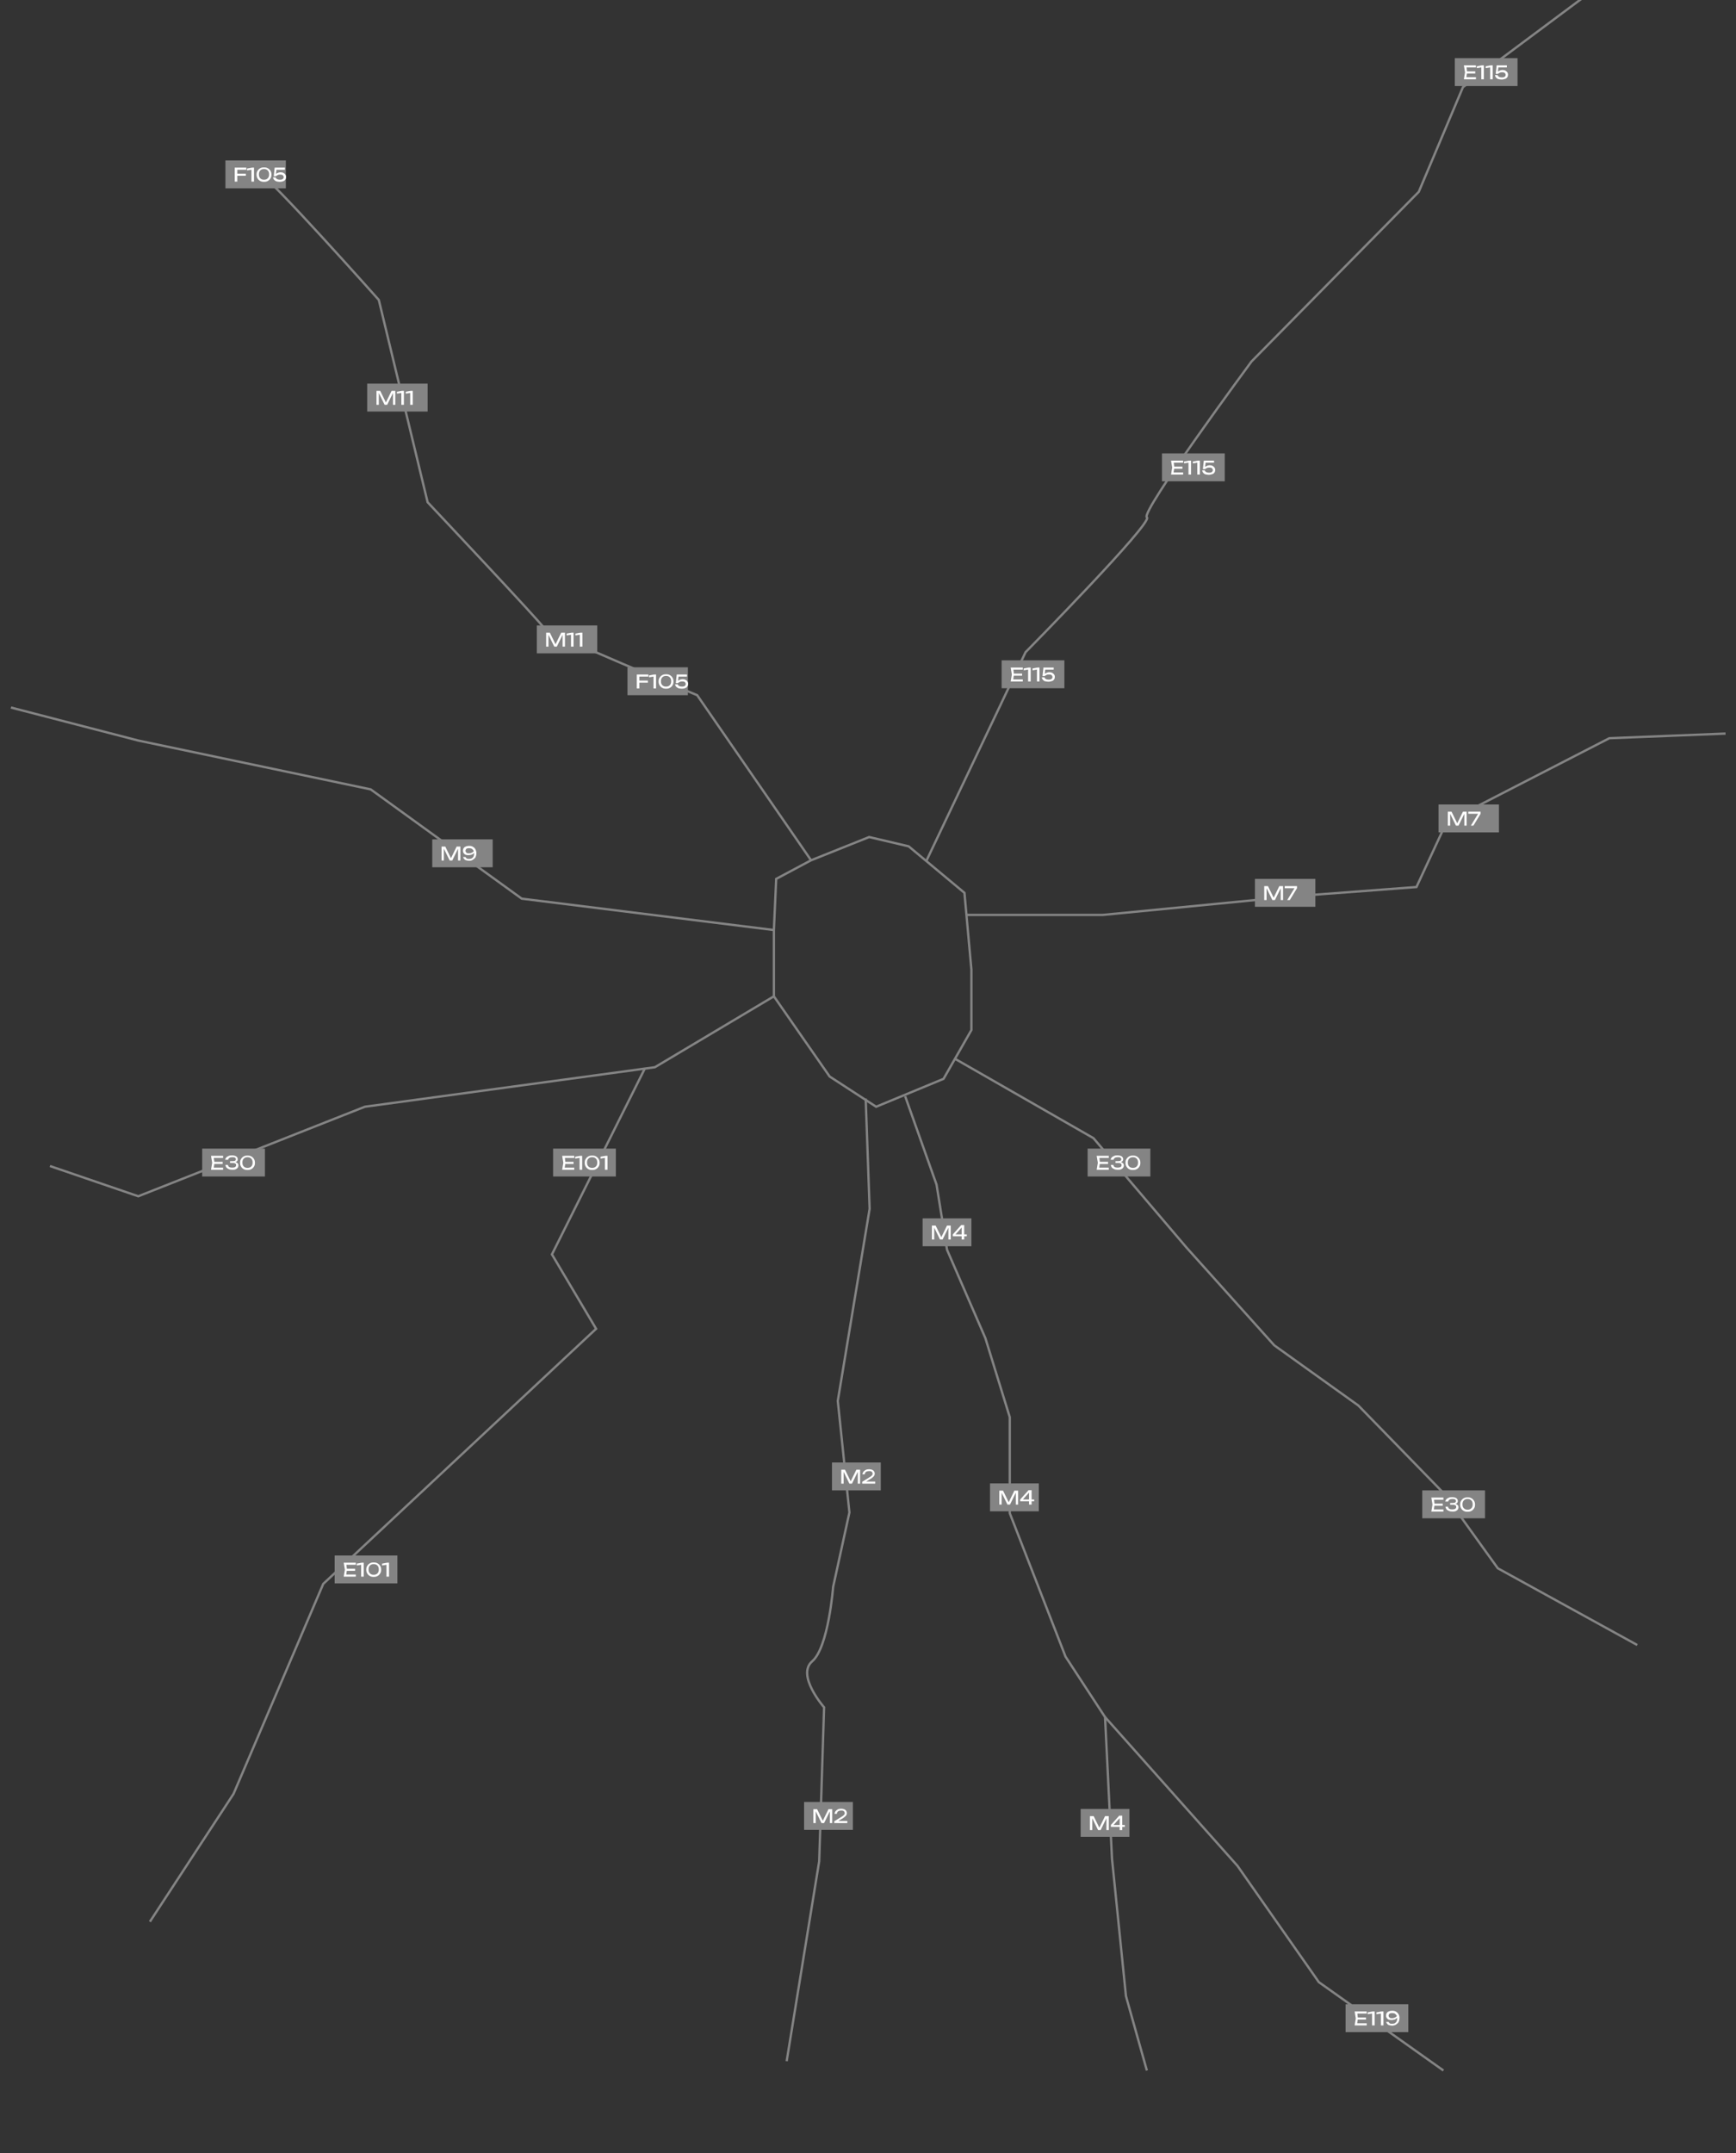 <?xml version="1.0" encoding="UTF-8"?> <!-- Generator: Adobe Illustrator 27.9.0, SVG Export Plug-In . SVG Version: 6.00 Build 0) --> <svg xmlns="http://www.w3.org/2000/svg" xmlns:xlink="http://www.w3.org/1999/xlink" id="Слой_1" x="0px" y="0px" viewBox="0 0 747 926" style="enable-background:new 0 0 747 926;" xml:space="preserve"><rect x="0" y="0" width="747" height="926" fill="#333333" stroke="none"/> <style type="text/css"> .st0{fill:none;stroke:#848484;stroke-miterlimit:10;} .st1{fill:#848484;} .st2{enable-background:new ;} .st3{fill:#FFFFFF;} </style> <g> <polygon class="st0" points="391,364 374,360 349,370 334,378 333,400 333,428.5 357,463 377,476 406,464 418,443 418,417.1 415,384 "></polygon> <path class="st0" d="M338.5,886.5l14-86l2.1-66.2c0,0-12.1-13.8-5.1-19.8s9-32,9-32l7-32l-5-48l13.7-82.6l-1.7-47.4"></path> <polyline class="st0" points="389.5,471.5 403,509.5 407.5,537.5 424,575.5 434.5,609.5 434.5,650.8 458.5,712.5 475.5,738.5 478.5,799.5 484.5,858.5 493.5,890.5 "></polyline> <polyline class="st0" points="621.1,890.5 567.5,852.5 532.5,802.5 475.5,738.5 "></polyline> <polyline class="st0" points="704.5,707.5 644.5,674.5 621.5,642.5 584.5,604.5 548.3,578.6 510.5,536.5 470.5,489.5 410.8,455.3 "></polyline> <polyline class="st0" points="742.5,315.5 692.5,317.5 622.5,353.5 609.5,381.5 556.5,385.5 474.5,393.5 416,393.5 "></polyline> <path class="st0" d="M112,75c3,0,51,54,51,54l21,87c0,0,49,52,50,54s66,29,66,29l49,71"></path> <path class="st0" d="M680.5-0.5l-51,38l-19,45l-72,73c0,0-48,65-45,67s-52.2,58-52.2,58l-42.8,90"></path> <polyline class="st0" points="64.5,826.5 100.5,771.5 139.1,681.2 256.5,571.5 237.5,539.5 277.5,459.5 "></polyline> <polyline class="st0" points="21.5,501.5 59.5,514.5 157,476 281.8,459 333,428.5 "></polyline> <polyline class="st0" points="4.7,304.3 59.5,318.5 159.5,339.5 224.5,386.5 333,400 "></polyline> </g> <g> <g> <rect x="358" y="629" class="st1" width="21" height="12"></rect> </g> <g class="st2"> <path class="st3" d="M370.1,632.1v6h-1v-5.7l0.3,0l-2.8,5.7h-1.1l-2.8-5.7l0.3,0v5.7h-1v-6h1.6l2.7,5.5h-0.5l2.7-5.5H370.1z"></path> <path class="st3" d="M371.1,634.2c0-0.4,0.2-0.8,0.4-1.2c0.3-0.3,0.6-0.6,1-0.8s0.9-0.3,1.4-0.3c0.5,0,1,0.1,1.3,0.2 s0.7,0.4,0.9,0.7s0.3,0.6,0.3,1c0,0.3-0.1,0.6-0.2,0.8c-0.1,0.3-0.4,0.5-0.7,0.8c-0.3,0.3-0.8,0.6-1.3,0.9l-2,1.2l-0.1-0.3h4.5 v0.9h-5.6v-0.8l2.6-1.6c0.4-0.3,0.8-0.5,1.1-0.7c0.3-0.2,0.4-0.4,0.6-0.6c0.1-0.2,0.2-0.4,0.2-0.6c0-0.2-0.1-0.4-0.2-0.6 c-0.1-0.2-0.3-0.3-0.5-0.4c-0.2-0.1-0.5-0.1-0.9-0.1c-0.4,0-0.7,0.1-1,0.2c-0.3,0.1-0.4,0.3-0.6,0.5c-0.1,0.2-0.2,0.4-0.2,0.7 H371.1z"></path> </g> </g> <g> <g> <rect x="346" y="775" class="st1" width="21" height="12"></rect> </g> <g class="st2"> <path class="st3" d="M358.1,778.1v6h-1v-5.7l0.3,0l-2.8,5.7h-1.1l-2.8-5.7l0.3,0v5.7h-1v-6h1.6l2.7,5.5h-0.5l2.7-5.5H358.1z"></path> <path class="st3" d="M359.1,780.2c0-0.4,0.2-0.8,0.4-1.2c0.3-0.3,0.6-0.6,1-0.8s0.9-0.3,1.4-0.3c0.5,0,1,0.1,1.3,0.2 s0.7,0.4,0.9,0.7c0.2,0.3,0.3,0.6,0.3,1c0,0.3-0.1,0.6-0.2,0.8c-0.1,0.3-0.4,0.5-0.7,0.8s-0.8,0.6-1.3,0.9l-2,1.2l-0.1-0.3h4.5 v0.9h-5.6v-0.8l2.6-1.6c0.4-0.3,0.8-0.5,1.1-0.7c0.3-0.2,0.4-0.4,0.6-0.6s0.2-0.4,0.2-0.6c0-0.2-0.1-0.4-0.2-0.6s-0.3-0.3-0.5-0.4 c-0.2-0.1-0.5-0.1-0.9-0.1c-0.4,0-0.7,0.1-1,0.2c-0.3,0.1-0.4,0.3-0.6,0.5c-0.1,0.2-0.2,0.4-0.2,0.7H359.1z"></path> </g> </g> <g> <g> <rect x="426" y="638" class="st1" width="21" height="12"></rect> </g> <g class="st2"> <path class="st3" d="M438.1,641.1v6h-1v-5.7l0.3,0l-2.8,5.7h-1.1l-2.8-5.7l0.3,0v5.7h-1v-6h1.6l2.7,5.5h-0.5l2.7-5.5H438.1z"></path> <path class="st3" d="M443.9,641.1v6h-1.1v-5.6h0.4l-3.4,3.8l0-0.4h5.2v0.8h-6v-0.8l3.6-4H443.9z"></path> </g> </g> <g> <g> <rect x="397" y="524" class="st1" width="21" height="12"></rect> </g> <g class="st2"> <path class="st3" d="M409.1,527.1v6h-1v-5.7l0.3,0l-2.8,5.7h-1.1l-2.8-5.7l0.3,0v5.7h-1v-6h1.6l2.7,5.5h-0.5l2.7-5.5H409.1z"></path> <path class="st3" d="M414.9,527.1v6h-1.1v-5.6h0.4l-3.4,3.8l0-0.4h5.2v0.8h-6v-0.8l3.6-4H414.9z"></path> </g> </g> <g> <g> <rect x="231" y="269" class="st1" width="26" height="12"></rect> </g> <g class="st2"> <path class="st3" d="M243.1,272.1v6h-1v-5.7l0.3,0l-2.8,5.7h-1.1l-2.8-5.7l0.3,0v5.7h-1v-6h1.6l2.7,5.5h-0.5l2.7-5.5H243.1z"></path> <path class="st3" d="M246.8,272.1v6h-1.1v-5.7l0.6,0.5l-2.5,0.4v-0.8l2.2-0.4H246.8z"></path> <path class="st3" d="M250.6,272.1v6h-1.1v-5.7l0.6,0.5l-2.5,0.4v-0.8l2.2-0.4H250.6z"></path> </g> </g> <g> <g> <rect x="186" y="361" class="st1" width="26" height="12"></rect> </g> <g class="st2"> <path class="st3" d="M198.1,364.1v6h-1v-5.7l0.3,0l-2.8,5.7h-1.1l-2.8-5.7l0.3,0v5.7h-1v-6h1.6l2.7,5.5h-0.5l2.7-5.5H198.1z"></path> <path class="st3" d="M201.9,370.2c-0.5,0-0.9-0.1-1.3-0.2c-0.4-0.1-0.7-0.3-0.9-0.6c-0.2-0.2-0.4-0.5-0.4-0.8h1 c0.1,0.2,0.2,0.4,0.5,0.6c0.2,0.2,0.6,0.2,1.1,0.2c0.5,0,0.9-0.1,1.2-0.3c0.3-0.2,0.5-0.4,0.7-0.8c0.1-0.3,0.2-0.7,0.2-1.2 c0-0.5-0.1-0.9-0.2-1.2c-0.2-0.3-0.4-0.6-0.7-0.8c-0.3-0.2-0.7-0.3-1.2-0.3c-0.4,0-0.6,0-0.9,0.1s-0.4,0.2-0.5,0.4 c-0.1,0.2-0.2,0.4-0.2,0.6c0,0.2,0.1,0.4,0.2,0.6c0.1,0.2,0.3,0.3,0.5,0.4c0.2,0.1,0.5,0.1,0.8,0.1c0.5,0,0.9-0.1,1.3-0.3 s0.7-0.5,1-0.9l0.4,0.3c-0.2,0.3-0.4,0.6-0.7,0.9s-0.6,0.5-1,0.6s-0.8,0.2-1.3,0.2c-0.5,0-0.9-0.1-1.2-0.2 c-0.4-0.2-0.6-0.4-0.8-0.7c-0.2-0.3-0.3-0.6-0.3-1c0-0.4,0.1-0.8,0.3-1.1s0.5-0.6,0.9-0.7c0.4-0.2,0.9-0.3,1.4-0.3 c0.7,0,1.3,0.1,1.7,0.4c0.5,0.3,0.8,0.6,1.1,1.1c0.2,0.5,0.4,1,0.4,1.6c0,0.6-0.1,1.1-0.3,1.6c-0.2,0.5-0.6,0.8-1,1.1 C203.1,370.1,202.5,370.2,201.9,370.2z"></path> </g> </g> <g> <g> <rect x="540" y="378" class="st1" width="26" height="12"></rect> </g> <g class="st2"> <path class="st3" d="M552.1,381.1v6h-1v-5.7l0.3,0l-2.8,5.7h-1.1l-2.8-5.7l0.3,0v5.7h-1v-6h1.6l2.7,5.5h-0.5l2.7-5.5H552.1z"></path> <path class="st3" d="M553.9,387.1l3.3-5.4l0,0.3h-4.4v-0.9h5.3v0.9l-3.1,5.1H553.9z"></path> </g> </g> <g> <g> <rect x="619" y="346" class="st1" width="26" height="12"></rect> </g> <g class="st2"> <path class="st3" d="M631.1,349.1v6h-1v-5.7l0.3,0l-2.8,5.7h-1.1l-2.8-5.7l0.3,0v5.7h-1v-6h1.6l2.7,5.5h-0.5l2.7-5.5H631.1z"></path> <path class="st3" d="M632.9,355.1l3.3-5.4l0,0.3h-4.4v-0.9h5.3v0.9l-3.1,5.1H632.9z"></path> </g> </g> <g> <g> <rect x="158" y="165" class="st1" width="26" height="12"></rect> </g> <g class="st2"> <path class="st3" d="M170.1,168.1v6h-1v-5.7l0.3,0l-2.8,5.7h-1.1l-2.8-5.7l0.3,0v5.7h-1v-6h1.6l2.7,5.5h-0.5l2.7-5.5H170.1z"></path> <path class="st3" d="M173.8,168.1v6h-1.1v-5.7l0.6,0.5l-2.5,0.4v-0.8l2.2-0.4H173.8z"></path> <path class="st3" d="M177.6,168.1v6h-1.1v-5.7l0.6,0.5l-2.5,0.4v-0.8l2.2-0.4H177.6z"></path> </g> </g> <g> <g> <rect x="270" y="287" class="st1" width="26" height="12"></rect> </g> <g class="st2"> <path class="st3" d="M279,290.1v0.9h-4.5l0.6-0.6v5.7H274v-6H279z M274.5,292.7h4.3v0.9h-4.3V292.7z"></path> <path class="st3" d="M282.3,290.1v6h-1.1v-5.7l0.6,0.5l-2.5,0.4v-0.8l2.2-0.4H282.3z"></path> <path class="st3" d="M286.6,296.2c-0.7,0-1.2-0.1-1.7-0.4c-0.5-0.3-0.8-0.6-1.1-1.1c-0.3-0.5-0.4-1-0.4-1.6s0.1-1.2,0.4-1.6 c0.3-0.5,0.6-0.8,1.1-1.1s1-0.4,1.7-0.4c0.7,0,1.2,0.1,1.7,0.4s0.8,0.6,1.1,1.1c0.3,0.5,0.4,1,0.4,1.6s-0.1,1.2-0.4,1.6 c-0.3,0.5-0.6,0.8-1.1,1.1C287.8,296.1,287.3,296.2,286.6,296.2z M286.6,295.3c0.7,0,1.2-0.2,1.6-0.6c0.4-0.4,0.6-0.9,0.6-1.7 s-0.2-1.3-0.6-1.7c-0.4-0.4-0.9-0.6-1.6-0.6c-0.7,0-1.2,0.2-1.6,0.6c-0.4,0.4-0.6,0.9-0.6,1.7s0.2,1.3,0.6,1.7 C285.4,295.1,285.9,295.3,286.6,295.3z"></path> <path class="st3" d="M291.2,290.1h4.4v0.9h-4l0.4-0.3l-0.3,2.5l-0.3,0c0.1-0.2,0.3-0.4,0.5-0.5c0.2-0.2,0.5-0.3,0.8-0.4 c0.3-0.1,0.6-0.2,1-0.2c0.5,0,1,0.1,1.3,0.3c0.4,0.2,0.6,0.4,0.8,0.7c0.2,0.3,0.3,0.6,0.3,1c0,0.4-0.1,0.8-0.3,1.1 c-0.2,0.3-0.5,0.6-0.9,0.7c-0.4,0.2-0.9,0.3-1.5,0.3c-0.6,0-1-0.1-1.5-0.2c-0.4-0.2-0.7-0.4-1-0.7c-0.2-0.3-0.4-0.6-0.4-1h1.1 c0.1,0.3,0.3,0.6,0.6,0.7c0.3,0.2,0.7,0.3,1.2,0.3c0.3,0,0.6,0,0.9-0.1c0.2-0.1,0.4-0.2,0.6-0.4c0.1-0.2,0.2-0.4,0.2-0.6 c0-0.2-0.1-0.4-0.2-0.6c-0.1-0.2-0.3-0.3-0.5-0.4c-0.2-0.1-0.5-0.1-0.9-0.1c-0.3,0-0.6,0-0.8,0.1s-0.4,0.2-0.6,0.3 c-0.2,0.1-0.3,0.2-0.4,0.3h-0.9L291.2,290.1z"></path> </g> </g> <g> <g> <rect x="97" y="69" class="st1" width="26" height="12"></rect> </g> <g class="st2"> <path class="st3" d="M106,72.1V73h-4.5l0.6-0.6v5.7H101v-6H106z M101.5,74.7h4.3v0.9h-4.3V74.7z"></path> <path class="st3" d="M109.3,72.1v6h-1.1v-5.7l0.6,0.5l-2.5,0.4v-0.8l2.2-0.4H109.3z"></path> <path class="st3" d="M113.6,78.2c-0.7,0-1.2-0.1-1.7-0.4c-0.5-0.3-0.8-0.6-1.1-1.1c-0.3-0.5-0.4-1-0.4-1.6s0.1-1.2,0.4-1.6 c0.3-0.5,0.6-0.8,1.1-1.1s1-0.4,1.7-0.4c0.7,0,1.2,0.1,1.7,0.4s0.8,0.6,1.1,1.1c0.3,0.5,0.4,1,0.4,1.6s-0.1,1.2-0.4,1.6 c-0.3,0.5-0.6,0.8-1.1,1.1C114.8,78.1,114.3,78.2,113.6,78.2z M113.6,77.3c0.7,0,1.2-0.2,1.6-0.6c0.4-0.4,0.6-0.9,0.6-1.7 s-0.2-1.3-0.6-1.7c-0.4-0.4-0.9-0.6-1.6-0.6c-0.7,0-1.2,0.2-1.6,0.6c-0.4,0.4-0.6,0.9-0.6,1.7s0.2,1.3,0.6,1.7 C112.4,77.1,112.9,77.3,113.6,77.3z"></path> <path class="st3" d="M118.2,72.1h4.4v0.9h-4l0.4-0.3l-0.3,2.5l-0.3,0c0.1-0.2,0.3-0.4,0.5-0.5c0.2-0.2,0.5-0.3,0.8-0.4 c0.3-0.1,0.6-0.2,1-0.2c0.5,0,1,0.1,1.3,0.3c0.4,0.2,0.6,0.4,0.8,0.7c0.2,0.3,0.3,0.6,0.3,1c0,0.4-0.1,0.8-0.3,1.1 c-0.2,0.3-0.5,0.6-0.9,0.7c-0.4,0.2-0.9,0.3-1.5,0.3c-0.6,0-1-0.1-1.5-0.2c-0.4-0.2-0.7-0.4-1-0.7c-0.2-0.3-0.4-0.6-0.4-1h1.1 c0.1,0.3,0.3,0.6,0.6,0.7c0.3,0.2,0.7,0.3,1.2,0.3c0.3,0,0.6,0,0.9-0.1c0.2-0.1,0.4-0.2,0.6-0.4c0.1-0.2,0.2-0.4,0.2-0.6 c0-0.2-0.1-0.4-0.2-0.6c-0.1-0.2-0.3-0.3-0.5-0.4c-0.2-0.1-0.5-0.1-0.9-0.1c-0.3,0-0.6,0-0.8,0.1s-0.4,0.2-0.6,0.3 c-0.2,0.1-0.3,0.2-0.4,0.3h-0.9L118.2,72.1z"></path> </g> </g> <g> <g> <rect x="465" y="778" class="st1" width="21" height="12"></rect> </g> <g class="st2"> <path class="st3" d="M477.1,781.1v6h-1v-5.7l0.3,0l-2.8,5.7h-1.1l-2.8-5.7l0.3,0v5.7h-1v-6h1.6l2.7,5.5h-0.5l2.7-5.5H477.1z"></path> <path class="st3" d="M482.9,781.1v6h-1.1v-5.6h0.4l-3.4,3.8l0-0.4h5.2v0.8h-6v-0.8l3.6-4H482.9z"></path> </g> </g> <g> <g> <rect x="579" y="862" class="st1" width="27" height="12"></rect> </g> <g class="st2"> <path class="st3" d="M584.3,868.1l-0.4,2.7l-0.5-0.6h4.7v0.9h-5.2l0.5-3l-0.5-3h5.2v0.9h-4.6l0.5-0.6L584.3,868.1z M587.8,867.7 v0.9h-4.2v-0.9H587.8z"></path> <path class="st3" d="M591.5,865.1v6h-1.1v-5.7l0.6,0.5l-2.5,0.4v-0.8l2.2-0.4H591.5z"></path> <path class="st3" d="M595.3,865.1v6h-1.1v-5.7l0.6,0.5l-2.5,0.4v-0.8l2.2-0.4H595.3z"></path> <path class="st3" d="M599.1,871.2c-0.5,0-0.9-0.1-1.3-0.2c-0.4-0.1-0.7-0.3-0.9-0.6c-0.2-0.2-0.4-0.5-0.4-0.8h1 c0.1,0.2,0.2,0.4,0.5,0.6c0.2,0.2,0.6,0.2,1.1,0.2c0.5,0,0.9-0.1,1.2-0.3c0.3-0.2,0.5-0.4,0.7-0.8c0.1-0.3,0.2-0.7,0.2-1.2 c0-0.5-0.1-0.9-0.2-1.2c-0.2-0.3-0.4-0.6-0.7-0.8c-0.3-0.2-0.7-0.3-1.2-0.3c-0.4,0-0.6,0-0.9,0.1s-0.4,0.2-0.5,0.4 c-0.1,0.2-0.2,0.4-0.2,0.6c0,0.2,0.1,0.4,0.2,0.6s0.3,0.3,0.5,0.4c0.2,0.1,0.5,0.1,0.8,0.1c0.5,0,0.9-0.1,1.3-0.3s0.7-0.5,1-0.9 l0.4,0.3c-0.2,0.3-0.4,0.6-0.7,0.9c-0.3,0.3-0.6,0.5-1,0.6s-0.8,0.2-1.3,0.2c-0.5,0-0.9-0.1-1.2-0.2c-0.4-0.2-0.6-0.4-0.8-0.7 c-0.2-0.3-0.3-0.6-0.3-1c0-0.4,0.1-0.8,0.3-1.1s0.5-0.6,0.9-0.7c0.4-0.2,0.9-0.3,1.4-0.3c0.7,0,1.3,0.1,1.7,0.4 c0.5,0.3,0.8,0.6,1.1,1.1s0.4,1,0.4,1.6c0,0.6-0.1,1.1-0.3,1.6s-0.6,0.8-1,1.1S599.8,871.2,599.1,871.2z"></path> </g> </g> <g> <g> <rect x="431" y="284" class="st1" width="27" height="12"></rect> </g> <g class="st2"> <path class="st3" d="M436.3,290.1l-0.4,2.7l-0.5-0.6h4.7v0.9h-5.2l0.5-3l-0.5-3h5.2v0.9h-4.6l0.5-0.6L436.3,290.1z M439.8,289.7 v0.9h-4.2v-0.9H439.8z"></path> <path class="st3" d="M443.5,287.1v6h-1.1v-5.7l0.6,0.5l-2.5,0.4v-0.8l2.2-0.4H443.5z"></path> <path class="st3" d="M447.3,287.1v6h-1.1v-5.7l0.6,0.5l-2.5,0.4v-0.8l2.2-0.4H447.3z"></path> <path class="st3" d="M449,287.1h4.4v0.9h-4l0.4-0.3l-0.3,2.5l-0.3,0c0.1-0.2,0.3-0.4,0.5-0.5s0.5-0.3,0.8-0.4 c0.3-0.1,0.6-0.2,1-0.2c0.5,0,1,0.1,1.3,0.3s0.6,0.4,0.8,0.7c0.2,0.3,0.3,0.6,0.3,1c0,0.4-0.1,0.8-0.3,1.1 c-0.2,0.3-0.5,0.6-0.9,0.7s-0.9,0.3-1.5,0.3s-1-0.1-1.5-0.2s-0.7-0.4-1-0.7c-0.2-0.3-0.4-0.6-0.4-1h1.1c0.1,0.3,0.3,0.6,0.6,0.7 c0.3,0.2,0.7,0.3,1.2,0.3c0.3,0,0.6,0,0.9-0.1c0.2-0.1,0.4-0.2,0.6-0.4c0.1-0.2,0.2-0.4,0.2-0.6c0-0.2-0.1-0.4-0.2-0.6 s-0.3-0.3-0.5-0.4c-0.2-0.1-0.5-0.1-0.9-0.1c-0.3,0-0.6,0-0.8,0.1c-0.2,0.1-0.4,0.2-0.6,0.3c-0.2,0.1-0.3,0.2-0.4,0.3h-0.9 L449,287.1z"></path> </g> </g> <g> <g> <rect x="500" y="195" class="st1" width="27" height="12"></rect> </g> <g class="st2"> <path class="st3" d="M505.3,201.1l-0.4,2.7l-0.5-0.6h4.7v0.9h-5.2l0.5-3l-0.5-3h5.2v0.9h-4.6l0.5-0.6L505.3,201.1z M508.8,200.7 v0.9h-4.2v-0.9H508.8z"></path> <path class="st3" d="M512.5,198.1v6h-1.1v-5.7l0.6,0.5l-2.5,0.4v-0.8l2.2-0.4H512.5z"></path> <path class="st3" d="M516.3,198.1v6h-1.1v-5.7l0.6,0.5l-2.5,0.4v-0.8l2.2-0.4H516.3z"></path> <path class="st3" d="M518,198.1h4.4v0.9h-4l0.4-0.3l-0.3,2.5l-0.3,0c0.1-0.2,0.3-0.4,0.5-0.5s0.5-0.3,0.8-0.4 c0.3-0.1,0.6-0.2,1-0.2c0.5,0,1,0.1,1.3,0.3s0.6,0.4,0.8,0.7c0.2,0.3,0.3,0.6,0.3,1c0,0.4-0.1,0.8-0.3,1.1 c-0.2,0.3-0.5,0.6-0.9,0.7s-0.9,0.3-1.5,0.3s-1-0.1-1.5-0.2s-0.7-0.4-1-0.7c-0.2-0.3-0.4-0.6-0.4-1h1.1c0.1,0.3,0.3,0.6,0.6,0.7 c0.3,0.2,0.7,0.3,1.2,0.3c0.3,0,0.6,0,0.9-0.1c0.2-0.1,0.4-0.2,0.6-0.4c0.1-0.2,0.2-0.4,0.2-0.6c0-0.2-0.1-0.4-0.2-0.6 s-0.3-0.3-0.5-0.4c-0.2-0.1-0.5-0.1-0.9-0.1c-0.3,0-0.6,0-0.8,0.1c-0.2,0.1-0.4,0.2-0.6,0.3c-0.2,0.1-0.3,0.2-0.4,0.3h-0.9 L518,198.1z"></path> </g> </g> <g> <g> <rect x="626" y="25" class="st1" width="27" height="12"></rect> </g> <g class="st2"> <path class="st3" d="M631.3,31.1l-0.4,2.7l-0.5-0.6h4.7v0.9h-5.2l0.5-3l-0.5-3h5.2V29h-4.6l0.5-0.6L631.3,31.1z M634.8,30.7v0.9 h-4.2v-0.9H634.8z"></path> <path class="st3" d="M638.5,28.1v6h-1.1v-5.7l0.6,0.5l-2.5,0.4v-0.8l2.2-0.4H638.5z"></path> <path class="st3" d="M642.3,28.1v6h-1.1v-5.7l0.6,0.5l-2.5,0.4v-0.8l2.2-0.4H642.3z"></path> <path class="st3" d="M644,28.1h4.4v0.9h-4l0.4-0.3l-0.3,2.5l-0.3,0c0.1-0.2,0.3-0.4,0.5-0.5s0.5-0.3,0.8-0.4 c0.3-0.1,0.6-0.2,1-0.2c0.5,0,1,0.1,1.3,0.3s0.6,0.4,0.8,0.7c0.2,0.3,0.3,0.6,0.3,1c0,0.4-0.1,0.8-0.3,1.1 c-0.2,0.3-0.5,0.6-0.9,0.7s-0.9,0.3-1.5,0.3s-1-0.1-1.5-0.2s-0.7-0.4-1-0.7c-0.2-0.3-0.4-0.6-0.4-1h1.1c0.1,0.3,0.3,0.6,0.6,0.7 c0.3,0.2,0.7,0.3,1.2,0.3c0.3,0,0.6,0,0.9-0.1c0.2-0.1,0.4-0.2,0.6-0.4c0.1-0.2,0.2-0.4,0.2-0.6c0-0.2-0.1-0.4-0.2-0.6 s-0.3-0.3-0.5-0.4c-0.2-0.1-0.5-0.1-0.9-0.1c-0.3,0-0.6,0-0.8,0.1c-0.2,0.1-0.4,0.2-0.6,0.3c-0.2,0.1-0.3,0.2-0.4,0.3h-0.9 L644,28.1z"></path> </g> </g> <g> <g> <rect x="144" y="669" class="st1" width="27" height="12"></rect> </g> <g class="st2"> <path class="st3" d="M149.3,675.1l-0.4,2.7l-0.5-0.6h4.7v0.9h-5.2l0.5-3l-0.5-3h5.2v0.9h-4.6l0.5-0.6L149.3,675.1z M152.8,674.7 v0.9h-4.2v-0.9H152.8z"></path> <path class="st3" d="M156.5,672.1v6h-1.1v-5.7l0.6,0.5l-2.5,0.4v-0.8l2.2-0.4H156.5z"></path> <path class="st3" d="M160.8,678.2c-0.7,0-1.2-0.1-1.7-0.4c-0.5-0.3-0.8-0.6-1.1-1.1c-0.3-0.5-0.4-1-0.4-1.6s0.1-1.2,0.4-1.6 c0.3-0.5,0.6-0.8,1.1-1.1s1-0.4,1.7-0.4c0.7,0,1.2,0.1,1.7,0.4s0.8,0.6,1.1,1.1c0.3,0.5,0.4,1,0.4,1.6s-0.1,1.2-0.4,1.6 c-0.3,0.5-0.6,0.8-1.1,1.1C162,678.1,161.5,678.2,160.8,678.2z M160.8,677.3c0.7,0,1.2-0.2,1.6-0.6c0.4-0.4,0.6-0.9,0.6-1.7 s-0.2-1.3-0.6-1.7c-0.4-0.4-0.9-0.6-1.6-0.6c-0.7,0-1.2,0.2-1.6,0.6c-0.4,0.4-0.6,0.9-0.6,1.7s0.2,1.3,0.6,1.7 C159.6,677.1,160.1,677.3,160.8,677.3z"></path> <path class="st3" d="M167.4,672.1v6h-1.1v-5.7l0.6,0.5l-2.5,0.4v-0.8l2.2-0.4H167.4z"></path> </g> </g> <g> <g> <rect x="238" y="494" class="st1" width="27" height="12"></rect> </g> <g class="st2"> <path class="st3" d="M243.3,500.1l-0.4,2.7l-0.5-0.6h4.7v0.9h-5.2l0.5-3l-0.5-3h5.2v0.9h-4.6l0.5-0.6L243.3,500.1z M246.8,499.7 v0.9h-4.2v-0.9H246.8z"></path> <path class="st3" d="M250.5,497.1v6h-1.1v-5.7l0.6,0.5l-2.5,0.4v-0.8l2.2-0.4H250.5z"></path> <path class="st3" d="M254.8,503.2c-0.7,0-1.2-0.1-1.7-0.4c-0.5-0.3-0.8-0.6-1.1-1.1c-0.3-0.5-0.4-1-0.4-1.6s0.1-1.2,0.4-1.6 c0.3-0.5,0.6-0.8,1.1-1.1s1-0.4,1.7-0.4c0.7,0,1.2,0.1,1.7,0.4s0.8,0.6,1.1,1.1c0.3,0.5,0.4,1,0.4,1.6s-0.1,1.2-0.4,1.6 c-0.3,0.5-0.6,0.8-1.1,1.1C256,503.1,255.5,503.2,254.8,503.2z M254.8,502.3c0.7,0,1.2-0.2,1.6-0.6c0.4-0.4,0.6-0.9,0.6-1.7 s-0.2-1.3-0.6-1.7c-0.4-0.4-0.9-0.6-1.6-0.6c-0.7,0-1.2,0.2-1.6,0.6c-0.4,0.4-0.6,0.9-0.6,1.7s0.2,1.3,0.6,1.7 C253.6,502.1,254.1,502.3,254.8,502.3z"></path> <path class="st3" d="M261.4,497.1v6h-1.1v-5.7l0.6,0.5l-2.5,0.4v-0.8l2.2-0.4H261.4z"></path> </g> </g> <g> <g> <rect x="612" y="641" class="st1" width="27" height="12"></rect> </g> <g class="st2"> <path class="st3" d="M617.3,647.1l-0.4,2.7l-0.5-0.6h4.7v0.9h-5.2l0.5-3l-0.5-3h5.2v0.9h-4.6l0.5-0.6L617.3,647.1z M620.8,646.7 v0.9h-4.2v-0.9H620.8z"></path> <path class="st3" d="M621.9,645.9c0-0.4,0.2-0.7,0.4-1c0.2-0.3,0.6-0.5,1-0.7c0.4-0.2,0.9-0.3,1.5-0.3c0.5,0,1,0.1,1.3,0.2 c0.4,0.1,0.7,0.3,0.9,0.6c0.2,0.2,0.3,0.5,0.3,0.9c0,0.3-0.1,0.5-0.2,0.7c-0.2,0.2-0.4,0.4-0.7,0.5c-0.3,0.1-0.7,0.2-1.2,0.2v-0.2 c0.5,0,0.9,0,1.3,0.1c0.4,0.1,0.6,0.3,0.8,0.5s0.3,0.5,0.3,0.8c0,0.4-0.1,0.7-0.3,1s-0.5,0.5-0.9,0.7c-0.4,0.2-0.9,0.2-1.5,0.2 c-0.6,0-1.1-0.1-1.5-0.3c-0.4-0.2-0.8-0.4-1-0.7c-0.2-0.3-0.4-0.7-0.4-1.1h1.1c0,0.4,0.2,0.7,0.5,0.9s0.8,0.3,1.3,0.3 s1-0.1,1.3-0.3s0.4-0.4,0.4-0.8c0-0.2,0-0.4-0.1-0.5s-0.3-0.2-0.5-0.3s-0.5-0.1-0.9-0.1h-1.1v-0.8h1.1c0.5,0,0.9-0.1,1.1-0.2 c0.2-0.2,0.3-0.4,0.3-0.6c0-0.3-0.1-0.5-0.4-0.7s-0.6-0.2-1.2-0.2c-0.5,0-0.9,0.1-1.2,0.3c-0.3,0.2-0.5,0.5-0.5,0.8H621.9z"></path> <path class="st3" d="M631.5,650.2c-0.7,0-1.2-0.1-1.7-0.4c-0.5-0.3-0.8-0.6-1.1-1.1c-0.3-0.5-0.4-1-0.4-1.6s0.1-1.2,0.4-1.6 c0.3-0.5,0.6-0.8,1.1-1.1s1-0.4,1.7-0.4c0.7,0,1.2,0.1,1.7,0.4c0.5,0.3,0.8,0.6,1.1,1.1c0.3,0.5,0.4,1,0.4,1.6s-0.1,1.2-0.4,1.6 c-0.3,0.5-0.6,0.8-1.1,1.1C632.7,650.1,632.1,650.2,631.5,650.2z M631.5,649.3c0.7,0,1.2-0.2,1.6-0.6c0.4-0.4,0.6-0.9,0.6-1.7 s-0.2-1.3-0.6-1.7c-0.4-0.4-0.9-0.6-1.6-0.6c-0.7,0-1.2,0.2-1.6,0.6c-0.4,0.4-0.6,0.9-0.6,1.7s0.2,1.3,0.6,1.7 C630.3,649.1,630.8,649.3,631.5,649.3z"></path> </g> </g> <g> <g> <rect x="468" y="494" class="st1" width="27" height="12"></rect> </g> <g class="st2"> <path class="st3" d="M473.3,500.1l-0.4,2.7l-0.5-0.6h4.7v0.9h-5.2l0.5-3l-0.5-3h5.2v0.9h-4.6l0.5-0.6L473.3,500.1z M476.8,499.7 v0.9h-4.2v-0.9H476.8z"></path> <path class="st3" d="M477.9,498.9c0-0.4,0.2-0.7,0.4-1c0.2-0.3,0.6-0.5,1-0.7c0.4-0.2,0.9-0.3,1.5-0.3c0.5,0,1,0.1,1.3,0.2 c0.4,0.1,0.7,0.3,0.9,0.6c0.2,0.2,0.3,0.5,0.3,0.9c0,0.3-0.1,0.5-0.2,0.7c-0.2,0.2-0.4,0.4-0.7,0.5c-0.3,0.1-0.7,0.2-1.2,0.2v-0.2 c0.5,0,0.9,0,1.3,0.1c0.4,0.1,0.6,0.3,0.8,0.5s0.3,0.5,0.3,0.8c0,0.4-0.1,0.7-0.3,1s-0.5,0.5-0.9,0.7c-0.4,0.2-0.9,0.2-1.5,0.2 c-0.6,0-1.1-0.1-1.5-0.3c-0.4-0.2-0.8-0.4-1-0.7c-0.2-0.3-0.4-0.7-0.4-1.1h1.1c0,0.4,0.2,0.7,0.5,0.9s0.8,0.3,1.3,0.3 s1-0.1,1.3-0.3s0.4-0.4,0.4-0.8c0-0.2,0-0.4-0.1-0.5s-0.3-0.2-0.5-0.3s-0.5-0.1-0.9-0.1h-1.1v-0.8h1.1c0.5,0,0.9-0.1,1.1-0.2 c0.2-0.2,0.3-0.4,0.3-0.6c0-0.3-0.1-0.5-0.4-0.7s-0.6-0.2-1.2-0.2c-0.5,0-0.9,0.1-1.2,0.3c-0.3,0.2-0.5,0.5-0.5,0.8H477.9z"></path> <path class="st3" d="M487.5,503.2c-0.7,0-1.2-0.1-1.7-0.4c-0.5-0.3-0.8-0.6-1.1-1.1c-0.3-0.5-0.4-1-0.4-1.6s0.1-1.2,0.4-1.6 c0.3-0.5,0.6-0.8,1.1-1.1s1-0.4,1.7-0.4c0.7,0,1.2,0.1,1.7,0.4c0.5,0.3,0.8,0.6,1.1,1.1c0.3,0.5,0.4,1,0.4,1.6s-0.1,1.2-0.4,1.6 c-0.3,0.5-0.6,0.8-1.1,1.1C488.7,503.1,488.1,503.2,487.5,503.2z M487.5,502.3c0.7,0,1.2-0.2,1.6-0.6c0.4-0.4,0.6-0.9,0.6-1.7 s-0.2-1.3-0.6-1.7c-0.4-0.4-0.9-0.6-1.6-0.6c-0.7,0-1.2,0.2-1.6,0.6c-0.4,0.4-0.6,0.9-0.6,1.7s0.2,1.3,0.6,1.7 C486.3,502.1,486.8,502.3,487.5,502.3z"></path> </g> </g> <g> <g> <rect x="87" y="494" class="st1" width="27" height="12"></rect> </g> <g class="st2"> <path class="st3" d="M92.3,500.1l-0.4,2.7l-0.5-0.6H96v0.9h-5.2l0.5-3l-0.5-3H96v0.9h-4.6l0.5-0.6L92.3,500.1z M95.8,499.7v0.9 h-4.2v-0.9H95.8z"></path> <path class="st3" d="M96.9,498.9c0-0.4,0.2-0.7,0.4-1c0.2-0.3,0.6-0.5,1-0.7c0.4-0.2,0.9-0.3,1.5-0.3c0.5,0,1,0.1,1.3,0.2 s0.7,0.3,0.9,0.6c0.2,0.2,0.3,0.5,0.3,0.9c0,0.3-0.1,0.5-0.2,0.7c-0.2,0.2-0.4,0.4-0.7,0.5s-0.7,0.2-1.2,0.2v-0.2 c0.5,0,0.9,0,1.3,0.1s0.6,0.3,0.8,0.5s0.3,0.5,0.3,0.8c0,0.4-0.1,0.7-0.3,1s-0.5,0.5-0.9,0.7c-0.4,0.2-0.9,0.2-1.5,0.2 c-0.6,0-1.1-0.1-1.5-0.3s-0.8-0.4-1-0.7c-0.2-0.3-0.4-0.7-0.4-1.1h1.1c0,0.4,0.2,0.7,0.5,0.9c0.3,0.2,0.8,0.3,1.3,0.3 c0.6,0,1-0.1,1.3-0.3c0.3-0.2,0.4-0.4,0.4-0.8c0-0.2,0-0.4-0.1-0.5s-0.3-0.2-0.5-0.3c-0.2-0.1-0.5-0.1-0.9-0.1h-1.1v-0.8h1.1 c0.5,0,0.9-0.1,1.1-0.2c0.2-0.2,0.3-0.4,0.3-0.6c0-0.3-0.1-0.5-0.4-0.7s-0.6-0.2-1.2-0.2c-0.5,0-0.9,0.1-1.2,0.3s-0.5,0.5-0.5,0.8 H96.9z"></path> <path class="st3" d="M106.5,503.2c-0.7,0-1.2-0.1-1.7-0.4c-0.5-0.3-0.8-0.6-1.1-1.1c-0.3-0.5-0.4-1-0.4-1.6s0.1-1.2,0.4-1.6 c0.3-0.5,0.6-0.8,1.1-1.1s1-0.4,1.7-0.4c0.7,0,1.2,0.1,1.7,0.4s0.8,0.6,1.1,1.1c0.3,0.5,0.4,1,0.4,1.6s-0.1,1.2-0.4,1.6 c-0.3,0.5-0.6,0.8-1.1,1.1C107.7,503.1,107.1,503.2,106.5,503.2z M106.5,502.3c0.7,0,1.2-0.2,1.6-0.6c0.4-0.4,0.6-0.9,0.6-1.7 s-0.2-1.3-0.6-1.7c-0.4-0.4-0.9-0.6-1.6-0.6c-0.7,0-1.2,0.2-1.6,0.6c-0.4,0.4-0.6,0.9-0.6,1.7s0.2,1.3,0.6,1.7 C105.3,502.1,105.8,502.3,106.5,502.3z"></path> </g> </g> </svg> 
